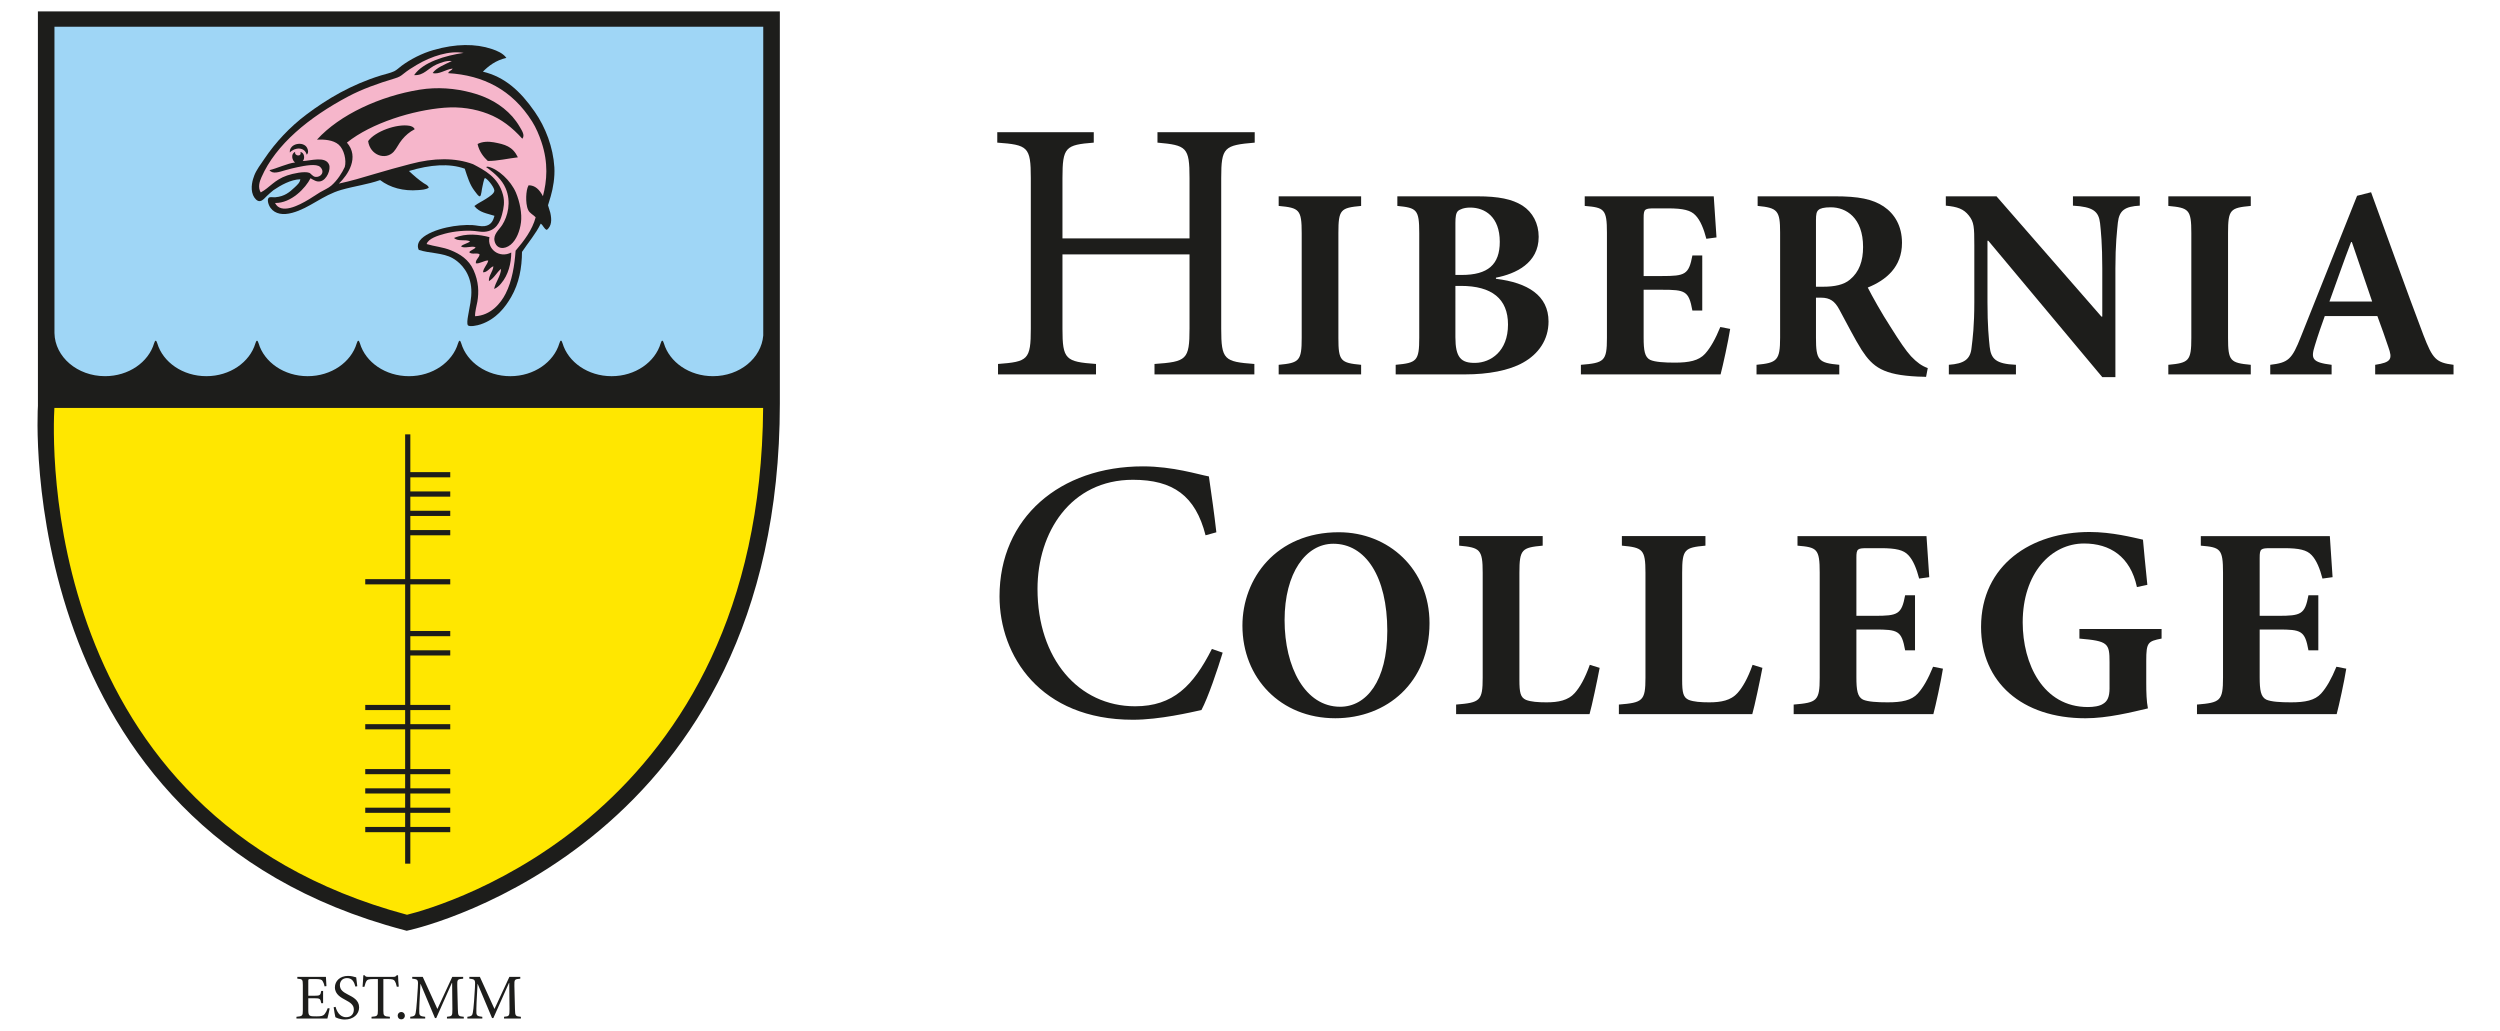 <?xml version="1.0" encoding="utf-8"?><svg xmlns="http://www.w3.org/2000/svg" xmlns:xlink="http://www.w3.org/1999/xlink" version="1.1" id="Layer_1" x="0px" y="0px" viewBox="0 0 194 80" enable-background="new 0 0 194 80" xml:space="preserve"><g><g><g><path fill="#1D1D1B" d="M25.582,78.254c-0.032,0.168-0.131,0.635-0.177,0.785h-2.401v-0.137c0.457-0.039,0.496-0.076,0.496-0.48     v-1.982c0-0.445-0.039-0.465-0.427-0.494v-0.141h2.219c0,0.127,0.022,0.465,0.04,0.719l-0.145,0.018     c-0.043-0.211-0.096-0.316-0.158-0.424c-0.068-0.109-0.206-0.143-0.563-0.143h-0.381c-0.154,0-0.162,0.018-0.162,0.156v1.139     h0.468c0.451,0,0.476-0.041,0.537-0.375h0.144v0.951h-0.144c-0.066-0.354-0.1-0.381-0.533-0.381h-0.472v0.939     c0,0.234,0.027,0.342,0.116,0.406c0.098,0.061,0.27,0.061,0.519,0.061c0.379,0,0.518-0.039,0.629-0.17     c0.084-0.102,0.178-0.273,0.248-0.469L25.582,78.254z"/></g><g><path fill="#1D1D1B" d="M27.579,76.559c-0.086-0.313-0.22-0.66-0.652-0.66c-0.383,0-0.552,0.277-0.552,0.543     c0,0.365,0.24,0.537,0.632,0.738c0.392,0.201,0.861,0.436,0.861,0.994c0,0.523-0.442,0.941-1.107,0.941     c-0.201,0-0.365-0.041-0.486-0.076c-0.124-0.039-0.198-0.078-0.248-0.105c-0.035-0.102-0.099-0.529-0.135-0.77l0.151-0.033     c0.073,0.303,0.298,0.803,0.817,0.803c0.376,0,0.598-0.232,0.598-0.594c0-0.371-0.277-0.543-0.651-0.744     c-0.316-0.174-0.818-0.416-0.818-0.979c0-0.48,0.384-0.887,1.022-0.887c0.23,0,0.44,0.055,0.631,0.113     c0.016,0.174,0.043,0.377,0.083,0.689L27.579,76.559z"/></g><g><path fill="#1D1D1B" d="M30.794,76.574c-0.052-0.236-0.101-0.359-0.156-0.443c-0.084-0.117-0.162-0.156-0.541-0.156h-0.348v2.453     c0,0.393,0.04,0.443,0.506,0.475v0.137h-1.424v-0.137c0.455-0.031,0.493-0.082,0.493-0.475v-2.453h-0.308     c-0.413,0-0.514,0.043-0.579,0.154c-0.059,0.086-0.099,0.229-0.158,0.445h-0.144c0.025-0.297,0.049-0.619,0.059-0.893h0.101     c0.07,0.113,0.135,0.123,0.273,0.123h1.969c0.132,0,0.172-0.031,0.249-0.123h0.103c0.005,0.227,0.025,0.594,0.055,0.881     L30.794,76.574z"/></g><g><path fill="#1D1D1B" d="M30.861,78.811c0-0.156,0.119-0.281,0.279-0.281c0.158,0,0.277,0.125,0.277,0.281     c0,0.178-0.119,0.291-0.281,0.291C30.979,79.102,30.861,78.988,30.861,78.811z"/></g><g><path fill="#1D1D1B" d="M34.684,79.039v-0.137c0.407-0.039,0.422-0.064,0.422-0.596l-0.021-2.029h-0.021l-1.213,2.727h-0.097     l-1.118-2.656h-0.01l-0.072,1.42c-0.023,0.412-0.023,0.627-0.017,0.826c0.009,0.238,0.125,0.27,0.458,0.309v0.137h-1.161v-0.137     c0.296-0.031,0.391-0.092,0.423-0.303c0.03-0.172,0.06-0.385,0.096-0.91l0.07-1.035c0.045-0.646,0.02-0.662-0.434-0.709v-0.141     h0.816l1.137,2.492l1.154-2.492h0.846v0.141c-0.443,0.039-0.473,0.049-0.458,0.564l0.045,1.797     c0.015,0.531,0.03,0.557,0.462,0.596v0.137H34.684z"/></g><g><path fill="#1D1D1B" d="M39.114,79.039v-0.137c0.408-0.039,0.425-0.064,0.425-0.596l-0.022-2.029h-0.02l-1.214,2.727h-0.099     l-1.117-2.656h-0.008l-0.076,1.42c-0.018,0.412-0.018,0.627-0.015,0.826c0.013,0.238,0.125,0.27,0.46,0.309v0.137h-1.161v-0.137     c0.295-0.031,0.388-0.092,0.42-0.303c0.03-0.172,0.063-0.385,0.1-0.91l0.067-1.035c0.043-0.646,0.019-0.662-0.433-0.709v-0.141     h0.816l1.134,2.492l1.157-2.492h0.846v0.141c-0.441,0.039-0.472,0.049-0.458,0.564l0.045,1.797     c0.015,0.531,0.027,0.557,0.46,0.596v0.137H39.114z"/></g></g><g><path fill="#FFE700" d="M3.345,31.15h56.47c0,0,3.381,31.768-28.538,40.961C23.26,69.67,3.433,59.895,3.345,31.15z"/><rect x="3.19" y="1.174" fill="#9FD6F6" width="57.178" height="29.16"/><g><path fill-rule="evenodd" clip-rule="evenodd" fill="#1D1D1B" d="M23.305,13.911c-0.023,0.261-0.259,0.46-0.45,0.64     c-0.396,0.37-0.763,0.686-1.476,0.755c-0.175,0.016-0.417-0.045-0.515,0.035c-0.171,0.137-0.029,0.579,0.133,0.797     c0.358,0.484,0.977,0.568,1.674,0.379c1.353-0.362,2.348-1.363,3.816-1.783c1.067-0.304,2.024-0.414,3.011-0.759     c0.771,0.586,1.803,0.876,2.972,0.776c0.261-0.023,0.568-0.03,0.802-0.184c-0.046-0.193-0.25-0.259-0.386-0.347     c-0.4-0.269-0.769-0.592-1.15-0.95c1.655-0.496,3.122-0.609,4.329-0.18c0.217,0.664,0.392,1.252,0.769,1.734     c0.102,0.129,0.302,0.441,0.409,0.41s0.143-0.562,0.186-0.715c0.014-0.051,0.128-0.671,0.193-0.693     c0.126-0.046,0.717,0.667,0.738,0.946c0.021,0.239-0.367,0.477-0.661,0.667c-0.315,0.203-0.573,0.307-0.89,0.55     c0.395,0.514,1.008,0.575,1.562,0.759c-0.084,0.304-0.217,0.73-0.779,0.801c-0.292,0.034-0.607-0.063-0.946-0.083     c-0.56-0.027-1.31,0.033-1.983,0.186c-0.764,0.166-1.557,0.477-1.96,0.873c-0.16,0.156-0.395,0.484-0.206,0.867     c0.851,0.283,1.854,0.208,2.638,0.65c0.714,0.408,1.376,1.224,1.439,2.414c0.039,0.689-0.141,1.394-0.259,2.093     c-0.034,0.198-0.096,0.597,0,0.7c0.133,0.132,0.725,0.01,0.984-0.078c1.192-0.396,1.918-1.332,2.371-2.13     c0.613-1.065,0.83-2.256,0.837-3.492c0.486-0.73,1.076-1.41,1.453-2.192c0.187,0.106,0.267,0.434,0.48,0.481     c0.374-0.311,0.383-0.776,0.265-1.322c-0.043-0.193-0.175-0.527-0.179-0.587c0.059-0.218,0.144-0.459,0.212-0.702     c0.188-0.643,0.326-1.495,0.281-2.245c-0.093-1.548-0.681-3.1-1.526-4.312c-1.118-1.614-2.335-2.708-4.02-3.108     c0.43-0.435,0.994-0.882,1.822-1.069c-0.269-0.368-0.713-0.551-1.134-0.691c-1.267-0.426-2.8-0.413-4.506,0.076     c-0.922,0.259-1.828,0.739-2.489,1.226c-0.21,0.154-0.367,0.326-0.579,0.427c-0.284,0.135-0.706,0.225-1.02,0.321     c-2.301,0.708-4.173,1.824-5.769,3.021c-1.312,0.979-2.431,2.19-3.282,3.454c-0.278,0.413-0.614,0.851-0.783,1.286     c-0.119,0.312-0.327,0.957-0.096,1.528c0.096,0.234,0.318,0.493,0.524,0.466c0.245-0.028,0.4-0.271,0.557-0.408     c0.186-0.167,0.28-0.268,0.497-0.438C21.757,14.389,22.569,13.926,23.305,13.911z"/></g><g><path fill-rule="evenodd" clip-rule="evenodd" fill="#F6B6CB" d="M20.288,13.759c1.116-2.55,3.691-4.66,6.736-6.276     c1.09-0.575,2.302-1.007,3.611-1.399c0.34-0.104,0.462-0.183,0.672-0.356c0.327-0.264,0.663-0.478,1.035-0.696     c1.135-0.674,2.548-1.125,3.632-0.927c-1.391,0.201-3.15,0.708-3.838,1.723c0.76,0.051,1.079-0.538,1.741-0.825     c0.373-0.158,0.783-0.314,1.185-0.267c-0.567,0.276-1.2,0.519-1.488,0.93c0.469,0.142,0.99-0.276,1.545-0.347     c-0.04,0.156-0.323,0.19-0.332,0.358c2.69,0.165,4.948,1.269,6.511,3.761c0.295,0.466,0.543,1.052,0.719,1.583     c0.548,1.625,0.425,3.021,0.113,4.203c-0.264-0.505-0.604-0.853-1.113-0.845c-0.123,0.216-0.169,0.54-0.183,0.884     c-0.01,0.335,0.021,0.756,0.153,1.034c0.125,0.266,0.394,0.357,0.58,0.568c-0.266,0.985-0.883,1.801-1.557,2.589     c-0.079,1.126-0.271,2.348-0.771,3.33c-0.379,0.75-1.155,1.695-2.374,1.755c-0.013-0.359,0.12-0.793,0.179-1.135     c0.125-0.734,0.102-1.549-0.29-2.429c-0.378-0.854-1.079-1.273-1.771-1.554c-0.607-0.25-1.291-0.302-1.878-0.483     c0.138-0.425,0.843-0.65,1.41-0.802c0.763-0.204,1.679-0.276,2.337-0.209c0.249,0.024,0.501,0.078,0.721,0.061     c0.929-0.061,1.228-0.767,1.384-1.347c0.131-0.494,0.221-0.972,0.074-1.521c-0.369-1.396-1.45-1.913-2.318-2.378     c-1.374-0.512-3.03-0.507-4.875-0.014c-0.896,0.238-1.839,0.488-2.772,0.771c-0.938,0.285-1.872,0.555-2.773,0.748     c0.708-0.673,1.619-2.046,0.627-3.181c1.912-1.535,5.138-2.515,7.566-2.708c1.241-0.096,2.359,0.083,3.371,0.471     c1.046,0.4,1.891,1.061,2.674,1.935c0.23-0.265-0.045-0.648-0.198-0.917c-0.165-0.288-0.387-0.589-0.566-0.792     c-0.846-0.949-1.948-1.543-3.208-1.873c-1.242-0.329-2.611-0.448-4.005-0.222c-3.042,0.491-6.197,1.932-7.957,3.875     c0.557-0.028,1.26,0.025,1.674,0.381c0.436,0.373,0.624,1.224,0.484,1.738c-0.211,0.46-0.582,1.045-1.04,1.443     c-0.24,0.212-0.576,0.342-0.879,0.523c-0.281,0.173-0.571,0.369-0.848,0.539c-0.847,0.513-2.198,1.192-2.646,0.292     c1.271,0.022,2.382-1.179,2.754-1.921c0.251,0.147,0.478,0.301,0.758,0.242c0.513-0.108,0.832-0.937,0.68-1.297     c-0.277-0.678-1.412-0.304-2.044-0.277c0.178-0.163,0.153-0.653-0.177-0.708c0.124,0.408-0.498,0.323-0.408-0.005     c-0.368,0.153-0.237,0.674-0.007,0.822c-0.584,0.062-1.429,0.47-1.988,0.595c0.239,0.33,0.728,0.153,1.232,0.005     c0.316-0.092,0.656-0.174,0.954-0.236c0.531-0.106,1.458-0.306,1.757-0.007c0.389,0.387,0.034,0.818-0.388,0.76     c-0.206-0.028-0.344-0.272-0.471-0.316c-0.368-0.134-1.249,0.049-1.711,0.208c-1.015,0.35-1.351,0.947-2.05,1.316     C19.992,14.539,20.141,14.091,20.288,13.759z M22.489,11.834c0.389-0.417,1.15-0.453,1.31,0.169     c0.146-0.127,0.132-0.323,0.036-0.518C23.562,10.924,22.432,11.118,22.489,11.834z M28.567,10.949     c0.147,1.095,1.34,1.512,1.977,0.834c0.234-0.253,0.399-0.647,0.658-0.954c0.277-0.332,0.571-0.589,0.975-0.799     c-0.054-0.168-0.248-0.239-0.404-0.269C30.8,9.589,29.115,10.19,28.567,10.949z M37.06,11.176     c0.124,0.58,0.472,1.021,0.795,1.314c0.718,0.01,1.635-0.203,2.333-0.282c-0.41-0.851-1.004-1.003-1.876-1.166     C37.911,10.969,37.412,10.979,37.06,11.176z M37.837,12.931c-0.205,0.029-0.076,0.05,0.051,0.151     c0.493,0.382,1.063,0.844,1.352,1.533c0.455,1.063,0.156,2.177-0.265,2.839c-0.236,0.375-0.722,0.731-0.594,1.264     c0.15,0.62,0.76,0.67,1.25,0.266c0.443-0.366,0.713-1.061,0.797-1.724c0.088-0.665-0.084-1.588-0.396-2.321     c-0.396-0.922-1.377-1.825-2.144-2.001C37.869,12.933,37.868,12.928,37.837,12.931z M35.233,18.466     c0.313,0.304,0.879,0.078,1.245,0.264c-0.172,0.16-0.559,0.219-0.706,0.389c0.292,0.205,0.815-0.075,1.133,0.069     c-0.079,0.17-0.402,0.221-0.493,0.386c0.192,0.209,0.576,0.015,0.802,0.154c-0.01,0.278-0.327,0.403-0.287,0.704     c0.255,0.067,0.693-0.249,0.961-0.215c-0.069,0.337-0.379,0.555-0.404,0.915c0.345,0.004,0.494-0.345,0.801-0.472     c-0.025,0.43-0.375,0.699-0.346,1.156c0.438-0.26,0.586-0.661,0.945-0.954c-0.033,0.589-0.428,1.007-0.541,1.56     c0.221-0.078,0.408-0.267,0.547-0.432c0.551-0.642,0.781-1.558,0.783-2.394c-0.93,0.474-1.883-0.26-1.693-1.194     C37.197,18.2,36.191,18.063,35.233,18.466z"/></g><polygon fill="#1D1D1B" points="34.939,37.041 34.939,36.637 31.842,36.637 31.842,33.706 31.439,33.706 31.439,44.941     28.343,44.941 28.343,45.348 31.439,45.348 31.439,54.701 28.343,54.701 28.343,55.102 31.439,55.102 31.439,56.195     28.343,56.195 28.343,56.598 31.439,56.598 31.439,59.68 28.343,59.68 28.343,60.078 31.439,60.078 31.439,61.174 28.343,61.174     28.343,61.576 31.439,61.576 31.439,62.676 28.343,62.676 28.343,63.076 31.439,63.076 31.439,64.17 28.343,64.17 28.343,64.578     31.439,64.578 31.439,67.02 31.842,67.02 31.842,64.578 34.939,64.578 34.939,64.17 31.842,64.17 31.842,63.076 34.939,63.076     34.939,62.676 31.842,62.676 31.842,61.576 34.939,61.576 34.939,61.174 31.842,61.174 31.842,60.078 34.939,60.078 34.939,59.68     31.842,59.68 31.842,56.598 34.939,56.598 34.939,56.195 31.842,56.195 31.842,55.102 34.939,55.102 34.939,54.701 31.842,54.701     31.842,50.867 34.939,50.867 34.939,50.463 31.842,50.463 31.842,49.369 34.939,49.369 34.939,48.965 31.842,48.965     31.842,45.348 34.939,45.348 34.939,44.941 31.842,44.941 31.842,41.539 34.939,41.539 34.939,41.133 31.842,41.133     31.842,40.039 34.939,40.039 34.939,39.635 31.842,39.635 31.842,38.541 34.939,38.541 34.939,38.136 31.842,38.136     31.842,37.041   "/><path fill="#102D69" d="M21.533,8.347"/><g><path fill="none" d="M4.223,31.657v-0.062c-0.139,2.31-1.343,31.708,27.361,39.391c2.686-0.666,27.415-7.678,27.634-39.33H4.223z     "/><path fill="none" d="M8.154,29.192c2.171,0,3.931-1.523,3.931-3.398c0,1.875,1.759,3.398,3.931,3.398     c2.171,0,3.93-1.523,3.93-3.398c0,1.875,1.76,3.398,3.931,3.398c2.171,0,3.931-1.523,3.931-3.398c0,1.875,1.76,3.398,3.931,3.398     s3.931-1.523,3.931-3.398c0,1.875,1.76,3.398,3.931,3.398c2.17,0,3.931-1.523,3.931-3.398c0,1.875,1.76,3.398,3.931,3.398     s3.931-1.523,3.931-3.398c0,1.875,1.76,3.398,3.931,3.398c2.076,0,3.756-1.396,3.903-3.156V2.074H4.229v23.78     C4.268,27.7,6.006,29.192,8.154,29.192z"/><path fill="#1D1D1B" d="M2.941,0.885L2.943,31.49C2.92,31.815,0.99,64.193,31.361,72.174l0.198,0.055l0.201-0.047     c1.174-0.266,28.756-6.885,28.756-40.865V0.885H2.941z M59.228,2.074v23.961c-0.146,1.761-1.827,3.156-3.903,3.156     c-1.832,0-3.371-1.084-3.807-2.548c-0.081-0.271-0.167-0.277-0.247-0.008c-0.433,1.469-1.974,2.557-3.809,2.557     c-1.836,0-3.377-1.089-3.811-2.56c-0.078-0.268-0.162-0.265-0.242,0.005c-0.434,1.468-1.975,2.555-3.809,2.555     c-1.832,0-3.371-1.084-3.808-2.548c-0.081-0.271-0.167-0.271-0.248,0.001c-0.437,1.464-1.975,2.547-3.807,2.547     c-1.833,0-3.372-1.084-3.807-2.548c-0.082-0.271-0.168-0.271-0.249,0.001c-0.437,1.464-1.975,2.547-3.807,2.547     c-1.831,0-3.371-1.084-3.807-2.548c-0.081-0.271-0.167-0.27-0.248,0.001c-0.437,1.464-1.976,2.547-3.806,2.547     c-1.833,0-3.372-1.084-3.808-2.548c-0.081-0.271-0.167-0.271-0.249,0.001c-0.437,1.464-1.975,2.547-3.806,2.547     c-2.147,0-3.886-1.492-3.924-3.337V2.074H59.228z M31.584,70.986C2.879,63.303,4.084,33.905,4.223,31.595v0.062h54.996     C58.999,63.309,34.27,70.32,31.584,70.986z"/></g><path fill="#1D1D1B" d="M51.299,26.538"/></g></g><g><path fill="#1D1D1B" d="M97.367,11.068c-2.37,0.203-2.601,0.348-2.601,2.748v11.681c0,2.429,0.231,2.573,2.573,2.747v0.809h-7.75   v-0.809c2.487-0.174,2.718-0.318,2.718-2.747v-5.754h-9.86v5.754c0,2.4,0.232,2.573,2.603,2.747v0.809h-7.604v-0.809   c2.313-0.174,2.545-0.318,2.545-2.747V13.816c0-2.429-0.231-2.574-2.603-2.748v-0.81h7.488v0.81   c-2.196,0.174-2.429,0.348-2.429,2.748V18.5h9.86v-4.684c0-2.4-0.231-2.545-2.487-2.748v-0.81h7.546V11.068z"/><path fill="#1D1D1B" d="M99.225,29.053v-0.744c1.596-0.148,1.787-0.297,1.787-2.083v-8.142c0-1.828-0.191-1.956-1.787-2.104v-0.745   h6.398v0.745c-1.594,0.148-1.764,0.276-1.764,2.104v8.142c0,1.785,0.17,1.934,1.764,2.083v0.744H99.225z"/><path fill="#1D1D1B" d="M116.084,21.635c2.467,0.297,4.082,1.296,4.082,3.315c0,1.424-0.787,2.529-1.977,3.189   c-1.086,0.616-2.721,0.914-4.486,0.914h-5.398v-0.744c1.637-0.148,1.828-0.297,1.828-2.104v-8.121c0-1.828-0.191-1.956-1.699-2.104   v-0.745h6.207c1.635,0,2.699,0.213,3.506,0.723c0.787,0.511,1.254,1.382,1.254,2.423c0,2.041-1.785,2.87-3.316,3.167V21.635z    M113.428,21.336c2.041,0,2.955-0.808,2.955-2.572c0-1.934-1.148-2.657-2.297-2.657c-0.486,0-0.828,0.149-0.955,0.276   c-0.15,0.149-0.191,0.468-0.191,0.914v4.039H113.428z M112.939,26.162c0,1.573,0.426,2.019,1.551,1.998   c1.191-0.021,2.531-0.893,2.531-2.976c0-1.999-1.256-2.998-3.656-2.998h-0.426V26.162z"/><path fill="#1D1D1B" d="M134.262,25.524c-0.148,0.957-0.574,2.891-0.744,3.529h-10.84v-0.744c1.807-0.148,2.02-0.276,2.02-2.083   v-8.163c0-1.849-0.213-1.956-1.723-2.083v-0.745h10.012c0.023,0.383,0.127,1.872,0.213,3.189l-0.787,0.106   c-0.191-0.744-0.467-1.445-0.85-1.828c-0.361-0.382-0.936-0.532-2.125-0.532h-1.021c-0.787,0-0.871,0.043-0.871,0.744v4.507h1.424   c1.785,0,2.082-0.107,2.359-1.594h0.766V24.1h-0.766c-0.277-1.53-0.553-1.615-2.359-1.615h-1.424v3.699   c0,1.02,0.084,1.53,0.51,1.743c0.381,0.17,1.105,0.213,1.914,0.213c1.104,0,1.848-0.149,2.338-0.681   c0.424-0.467,0.807-1.148,1.189-2.083L134.262,25.524z"/><path fill="#1D1D1B" d="M149.463,29.245c-0.127,0-0.361-0.022-0.637-0.022c-2.68-0.127-3.486-0.723-4.359-2.062   c-0.553-0.872-1.125-2.02-1.74-3.146c-0.342-0.638-0.723-0.915-1.406-0.915h-0.402v3.104c0,1.764,0.191,1.956,1.809,2.104v0.744   h-6.422v-0.744c1.596-0.148,1.83-0.34,1.83-2.104v-8.163c0-1.7-0.193-1.914-1.744-2.062v-0.745h5.973   c1.871,0,2.934,0.213,3.807,0.787c0.85,0.574,1.422,1.51,1.422,2.828c0,1.871-1.232,2.89-2.656,3.465   c0.32,0.637,1.105,2.04,1.744,3.018c0.744,1.19,1.211,1.871,1.615,2.317c0.467,0.489,0.83,0.744,1.297,0.915L149.463,29.245z    M141.471,22.25c0.893,0,1.615-0.149,2.084-0.552c0.723-0.595,1.02-1.445,1.02-2.53c0-2.274-1.316-3.082-2.508-3.082   c-0.531,0-0.828,0.084-0.957,0.212c-0.148,0.127-0.191,0.34-0.191,0.787v5.165H141.471z"/><path fill="#1D1D1B" d="M166.047,15.958c-1.148,0.063-1.594,0.362-1.701,1.318c-0.063,0.659-0.191,1.659-0.191,3.55v8.439h-1.018   l-8.846-10.585h-0.063v4.761c0,1.87,0.105,2.826,0.17,3.464c0.105,0.935,0.469,1.339,2.039,1.403v0.744h-5.207v-0.744   c1.191-0.085,1.68-0.425,1.764-1.338c0.086-0.703,0.213-1.659,0.213-3.529V19.02c0-1.403-0.021-1.786-0.424-2.295   c-0.404-0.51-0.873-0.68-1.787-0.766v-0.723h3.934l8.141,9.333h0.066v-3.742c0-1.891-0.107-2.891-0.172-3.507   c-0.107-0.915-0.531-1.275-2.105-1.361v-0.723h5.188V15.958z"/><path fill="#1D1D1B" d="M168.262,29.053v-0.744c1.594-0.148,1.785-0.297,1.785-2.083v-8.142c0-1.828-0.191-1.956-1.785-2.104   v-0.745h6.398v0.745c-1.596,0.148-1.764,0.276-1.764,2.104v8.142c0,1.785,0.168,1.934,1.764,2.083v0.744H168.262z"/><path fill="#1D1D1B" d="M184.314,29.053v-0.744c1.254-0.191,1.359-0.447,1.02-1.381c-0.213-0.638-0.531-1.552-0.85-2.402h-4.082   c-0.234,0.66-0.51,1.424-0.766,2.274c-0.318,1.021-0.254,1.318,1.297,1.509v0.744h-4.762v-0.744   c1.402-0.169,1.68-0.404,2.381-2.189l4.357-10.926l1.086-0.276c1.359,3.72,2.676,7.418,4.059,11.075   c0.723,1.87,0.979,2.147,2.34,2.316v0.744H184.314z M182.506,18.786h-0.063c-0.596,1.552-1.127,3.104-1.678,4.613h3.314   L182.506,18.786z"/><path fill="#1D1D1B" d="M94.88,50.646c-0.404,1.328-1.126,3.469-1.648,4.453c-0.808,0.174-3.237,0.754-5.317,0.754   c-7.202,0-10.352-4.975-10.352-9.572c0-6.1,4.683-10.091,11.132-10.091c2.339,0,4.307,0.637,5.115,0.781   c0.233,1.619,0.405,2.804,0.58,4.336l-0.838,0.232c-0.781-3.064-2.517-4.307-5.637-4.307c-4.831,0-7.404,4.075-7.404,8.471   c0,5.406,3.18,9.105,7.576,9.105c2.948,0,4.509-1.59,5.957-4.449L94.88,50.646z"/><path fill="#1D1D1B" d="M110.93,48.359c0,4.592-3.295,7.377-7.313,7.377c-4.252,0-7.205-3.125-7.205-7.186   c0-3.654,2.615-7.248,7.48-7.248C107.762,41.303,110.93,44.172,110.93,48.359z M99.684,48.125c0,3.656,1.594,6.719,4.314,6.719   c2.02,0,3.656-1.979,3.656-5.889c0-4.23-1.699-6.76-4.188-6.76C101.342,42.195,99.684,44.447,99.684,48.125z"/><path fill="#1D1D1B" d="M124.133,51.826c-0.17,0.914-0.615,3.018-0.785,3.59h-10.354v-0.742c1.85-0.15,2.063-0.277,2.063-2.084   v-8.143c0-1.826-0.213-1.953-1.826-2.104v-0.742h6.482v0.742c-1.615,0.15-1.807,0.277-1.807,2.104v8.313   c0,1,0.084,1.359,0.51,1.551c0.381,0.15,0.934,0.191,1.594,0.191c0.914,0,1.68-0.148,2.189-0.721   c0.383-0.426,0.785-1.107,1.17-2.191L124.133,51.826z"/><path fill="#1D1D1B" d="M136.764,51.826c-0.172,0.914-0.617,3.018-0.787,3.59h-10.352v-0.742c1.848-0.15,2.063-0.277,2.063-2.084   v-8.143c0-1.826-0.215-1.953-1.83-2.104v-0.742h6.484v0.742c-1.617,0.15-1.807,0.277-1.807,2.104v8.313c0,1,0.084,1.359,0.51,1.551   c0.381,0.15,0.936,0.191,1.596,0.191c0.912,0,1.678-0.148,2.188-0.721c0.383-0.426,0.787-1.107,1.172-2.191L136.764,51.826z"/><path fill="#1D1D1B" d="M150.773,51.889c-0.148,0.955-0.572,2.893-0.744,3.527h-10.84v-0.742c1.807-0.15,2.02-0.277,2.02-2.084   v-8.162c0-1.85-0.213-1.957-1.723-2.084v-0.742h10.01c0.023,0.383,0.131,1.869,0.215,3.188l-0.785,0.107   c-0.193-0.746-0.469-1.447-0.852-1.83c-0.359-0.383-0.936-0.529-2.127-0.529h-1.02c-0.785,0-0.871,0.041-0.871,0.744v4.506h1.426   c1.783,0,2.082-0.105,2.357-1.594h0.766v4.271h-0.766c-0.275-1.529-0.551-1.615-2.357-1.615h-1.426v3.697   c0,1.021,0.086,1.529,0.512,1.744c0.383,0.17,1.104,0.211,1.912,0.211c1.105,0,1.85-0.148,2.338-0.68   c0.426-0.467,0.809-1.148,1.189-2.082L150.773,51.889z"/><path fill="#1D1D1B" d="M167.74,49.553c-1.063,0.211-1.191,0.295-1.191,1.719v1.701c0,0.768,0.021,1.445,0.129,1.998   c-1.275,0.299-3.125,0.766-4.848,0.766c-4.932,0-8.1-2.807-8.1-7.078c0-4.846,3.934-7.377,8.418-7.377   c1.744,0,3.381,0.428,4.146,0.596c0.063,0.723,0.17,1.848,0.34,3.506l-0.809,0.172c-0.51-2.381-2.104-3.381-4.102-3.381   c-2.551,0-4.762,2.295-4.762,6.123c0,3.209,1.572,6.568,5.061,6.568c0.424,0,0.912-0.063,1.188-0.256   c0.32-0.191,0.49-0.533,0.49-1.189v-2.021c0-1.488-0.105-1.656-2.338-1.846v-0.746h6.377V49.553z"/><path fill="#1D1D1B" d="M182.07,51.889c-0.146,0.955-0.572,2.893-0.744,3.527h-10.84v-0.742c1.807-0.15,2.02-0.277,2.02-2.084   v-8.162c0-1.85-0.213-1.957-1.723-2.084v-0.742h10.012c0.021,0.383,0.127,1.869,0.213,3.188l-0.785,0.107   c-0.191-0.746-0.469-1.447-0.852-1.83c-0.361-0.383-0.936-0.529-2.127-0.529h-1.02c-0.787,0-0.873,0.041-0.873,0.744v4.506h1.426   c1.785,0,2.082-0.105,2.359-1.594h0.766v4.271h-0.766c-0.277-1.529-0.553-1.615-2.359-1.615h-1.426v3.697   c0,1.021,0.086,1.529,0.512,1.744c0.383,0.17,1.105,0.211,1.912,0.211c1.107,0,1.852-0.148,2.34-0.68   c0.424-0.467,0.807-1.148,1.191-2.082L182.07,51.889z"/></g></svg>